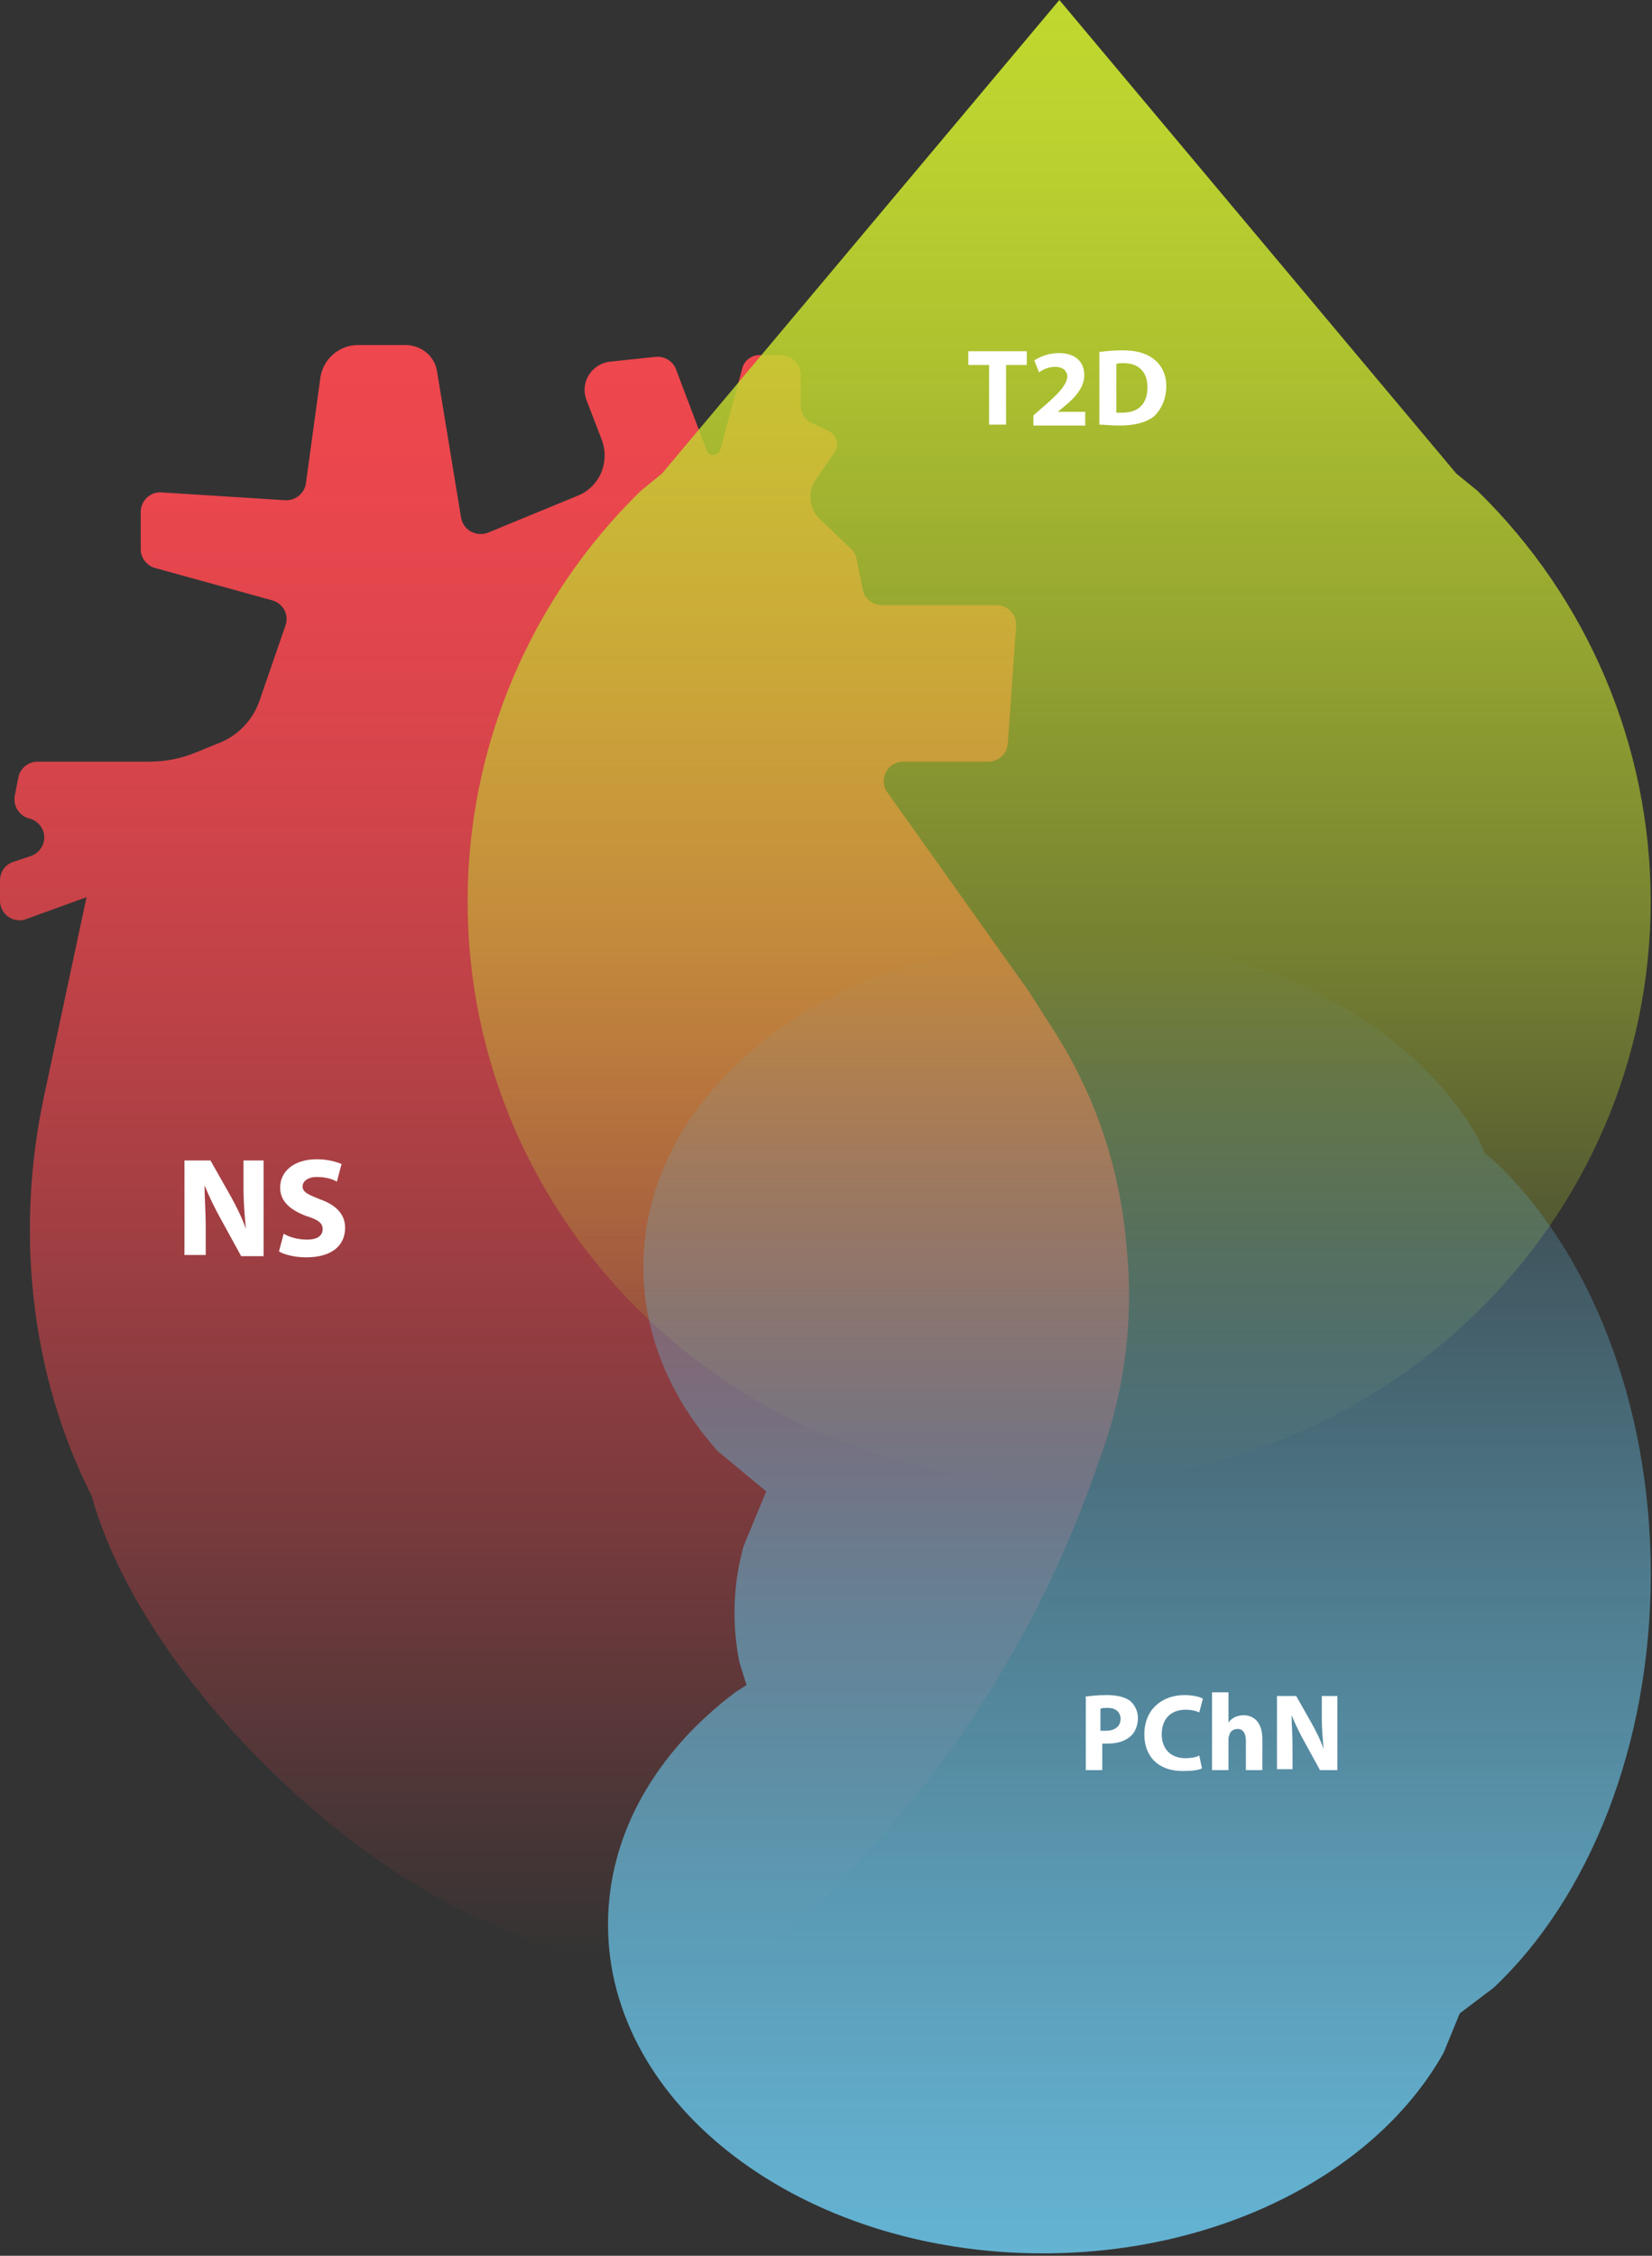 <?xml version="1.0" encoding="UTF-8" standalone="no"?>
<!DOCTYPE svg PUBLIC "-//W3C//DTD SVG 1.1//EN" "http://www.w3.org/Graphics/SVG/1.1/DTD/svg11.dtd">
<svg width="100%" height="100%" viewBox="0 0 378 516" version="1.1" xmlns="http://www.w3.org/2000/svg" xmlns:xlink="http://www.w3.org/1999/xlink" xml:space="preserve" xmlns:serif="http://www.serif.com/" style="fill-rule:evenodd;clip-rule:evenodd;stroke-linejoin:round;stroke-miterlimit:2;">
    <rect x="0" y="0" width="378" height="516" fill="#333333" stroke="none"/>
    <g id="Group_1952" transform="matrix(1,0,0,1,-740.581,25.542)">
        <g id="Group_1950" transform="matrix(1,0,0,1,740.581,53.387)">
            <path id="Path_4144" d="M19.8,126.3L10.1,171.7C3.5,202.4 6.8,235.3 21,263.3C31.5,301.4 76,347.6 116.9,363C129.5,370.3 146.4,371.2 161,370.3C170.5,369.7 179.5,365.4 185.9,358.4L198.1,345.2C221,320.3 238.7,291 250.1,259.1L252.1,253.5C257.4,238.8 259.3,223.1 257.9,207.5L257.6,204.5C256,187.6 250.4,171.3 241.2,156.9L235.3,147.7L203.1,102.4L203,102.3C201.6,100.3 202.1,97.5 204.1,96.1C204.9,95.6 205.7,95.3 206.7,95.3L226.1,95.3C228.5,95.3 230.4,93.5 230.6,91.1L232.5,64.3C232.7,61.8 230.8,59.7 228.3,59.5L201.8,59.5C199.7,59.5 197.8,58 197.4,55.9L196,48.9C195.8,48 195.4,47.2 194.7,46.6L187.6,39.8C185.1,37.4 184.7,33.5 186.7,30.7L190.9,24.6C192,23.1 191.6,20.9 190,19.9C189.9,19.8 189.7,19.7 189.5,19.6L185.7,17.8C184.1,17.1 183.2,15.5 183.2,13.8L183.2,6.8C183.2,4.3 181.2,2.3 178.7,2.3L173.7,2.3C172,2.3 170.4,3.5 169.9,5.1L164.8,24C164.6,24.8 163.7,25.3 162.8,25.1C162.3,25 161.9,24.6 161.7,24.1L154.7,5.6C154,3.7 152.1,2.5 150,2.7L139.6,3.8C136,4.2 133.4,7.4 133.8,11C133.9,11.6 134,12.1 134.2,12.6L137.7,21.7C139.6,26.8 137.2,32.5 132.1,34.5L111.7,42.9C109.4,43.8 106.8,42.8 105.8,40.5C105.7,40.2 105.6,39.9 105.5,39.5L100,6C99.5,2.6 96.4,0 92.8,0L81.9,0C77.6,0 73.9,3.2 73.3,7.5L70,31.6C69.7,33.9 67.6,35.6 65.3,35.5L37,33.7C34.5,33.5 32.4,35.4 32.2,37.9L32.2,46.7C32.2,48.7 33.6,50.5 35.5,51L62.3,58.4C64.7,59.1 66.1,61.5 65.4,63.9C65.4,64 65.3,64.1 65.3,64.2L59.4,81.3C57.9,85.7 54.5,89.3 50.2,91L44.8,93.2C41.4,94.6 37.8,95.3 34.1,95.3L8.6,95.3C6.5,95.3 4.6,96.8 4.2,98.9L3.4,103C2.9,105.4 4.4,107.7 6.7,108.3C9.1,108.9 10.6,111.3 10,113.7C9.6,115.2 8.5,116.4 7,116.9L3.1,118.2C1.2,118.8 0,120.5 0,122.5L0,127.1C0,129.6 2,131.6 4.5,131.6C5,131.6 5.5,131.5 6,131.3L19.8,126.3Z" style="fill:url(#_Linear1);"/>
        </g>
        <g id="Group_1951" transform="matrix(1,0,0,1,847.577,-25.542)">
            <path id="Path_4145" d="M135.4,0L226.2,108.3L231.1,112.3C256.4,137 270.7,170.8 270.7,206.2C270.7,279.5 210.1,339 135.3,339C60.5,339 0,279.5 0,206.2C0,170.8 14.3,137 39.6,112.3L44.5,108.3L135.4,0Z" style="fill:url(#_Linear2);"/>
        </g>
        <path id="Path_4146" d="M987.3,189.3C1028.5,189.3 1063.9,208.2 1079,235.2L1080.3,238.3L1082.4,239.9C1104.1,260.4 1118.3,295.1 1118.3,334.5C1118.3,373.9 1104.1,408.6 1082.4,429.1L1074.6,435L1070.9,444C1055.8,471 1020.4,489.9 979.2,489.9C924.2,489.9 879.7,456.2 879.7,414.7C879.7,393.9 890.8,375.1 908.9,361.5L911.4,359.9L909.8,354.8C908,346 908.3,336.9 910.7,328.2L915.9,315.6L904.8,306.4C894.1,294.4 887.8,279.9 887.8,264.4C887.7,223 932.3,189.3 987.3,189.3Z" style="fill:url(#_Linear3);"/>
    </g>
    <g transform="matrix(2.157,0,0,2.098,-270.013,-89.802)">
        <path d="M230.1,82.6L227.9,82.6L227.9,81.1L234.1,81.1L234.1,82.6L231.9,82.6L231.9,89.1L230.1,89.1L230.1,82.6Z" style="fill:white;fill-rule:nonzero;"/>
        <path d="M234.8,89.2L234.8,88.1L235.8,87.2C237.5,85.7 238.3,84.8 238.4,83.9C238.4,83.3 238,82.8 237.1,82.8C236.4,82.8 235.8,83.1 235.4,83.4L234.9,82.1C235.5,81.7 236.4,81.3 237.5,81.3C239.3,81.3 240.2,82.3 240.2,83.7C240.2,85 239.3,86.1 238.1,87.1L237.4,87.7L240.3,87.7L240.3,89.2L234.8,89.2Z" style="fill:white;fill-rule:nonzero;"/>
        <path d="M241.7,81.2C242.4,81.1 243.2,81 244.2,81C245.7,81 246.7,81.3 247.5,81.9C248.3,82.5 248.9,83.5 248.9,84.9C248.9,86.4 248.3,87.5 247.6,88.2C246.7,88.9 245.5,89.2 243.9,89.2C243,89.2 242.3,89.1 241.8,89.1L241.8,81.2L241.7,81.2ZM243.6,87.8L244.2,87.8C245.9,87.8 246.9,86.9 246.9,85C246.9,83.3 245.9,82.4 244.4,82.4C244,82.4 243.7,82.4 243.6,82.5L243.6,87.8Z" style="fill:white;fill-rule:nonzero;"/>
    </g>
    <g transform="matrix(2.703,0,0,2.703,-103.215,-470.853)">
        <path d="M53.8,280.5L53.8,272.4L56,272.4L57.7,275.4C58.2,276.3 58.7,277.3 59,278.2C58.9,277.1 58.8,276 58.8,274.8L58.8,272.4L60.5,272.4L60.5,280.5L58.6,280.5L56.9,277.4C56.4,276.5 55.9,275.5 55.5,274.5C55.5,275.6 55.6,276.7 55.6,278L55.6,280.4L53.8,280.4L53.8,280.5Z" style="fill:white;fill-rule:nonzero;"/>
        <path d="M62.2,278.6C62.7,278.9 63.4,279.1 64.2,279.1C65,279.1 65.5,278.8 65.5,278.2C65.5,277.7 65.1,277.4 64.1,277.1C62.8,276.6 61.9,275.9 61.9,274.7C61.9,273.3 63.1,272.3 65,272.3C65.9,272.3 66.6,272.5 67.1,272.7L66.7,274.2C66.4,274 65.8,273.8 65,273.8C64.2,273.8 63.8,274.2 63.8,274.6C63.8,275.1 64.3,275.3 65.3,275.7C66.7,276.2 67.4,277 67.4,278.1C67.4,279.5 66.4,280.6 64.1,280.6C63.2,280.6 62.3,280.4 61.8,280.1L62.2,278.6Z" style="fill:white;fill-rule:nonzero;"/>
    </g>
    <g transform="matrix(2.093,0,0,2.093,-303.058,-433.346)">
        <path d="M263.3,392.5C263.9,392.4 264.7,392.3 265.8,392.3C266.9,392.3 267.7,392.5 268.3,392.9C268.8,393.3 269.2,394 269.2,394.8C269.2,395.6 268.9,396.3 268.5,396.7C267.9,397.3 267,397.6 265.9,397.6L265.3,397.6L265.3,400.5L263.5,400.5L263.5,392.5L263.3,392.5ZM265.1,396.2L265.7,396.2C266.7,396.2 267.3,395.7 267.3,394.9C267.3,394.2 266.8,393.7 265.9,393.7C265.5,393.7 265.3,393.7 265.1,393.8L265.1,396.2Z" style="fill:white;fill-rule:nonzero;"/>
        <path d="M276.2,400.3C275.9,400.5 275.1,400.6 274.1,400.6C271.3,400.6 269.9,398.9 269.9,396.6C269.9,393.8 271.9,392.3 274.3,392.3C275.2,392.3 276,392.5 276.3,392.7L275.9,394.2C275.5,394 275,393.9 274.4,393.9C272.9,393.9 271.8,394.8 271.8,396.6C271.8,398.2 272.8,399.2 274.4,399.2C275,399.2 275.6,399.1 275.9,398.9L276.2,400.3Z" style="fill:white;fill-rule:nonzero;"/>
        <path d="M277.3,392L279.1,392L279.1,395.3C279.3,395 279.5,394.9 279.8,394.7C280.1,394.6 280.4,394.5 280.7,394.5C281.9,394.5 282.8,395.3 282.8,397.1L282.8,400.5L281,400.5L281,397.3C281,396.5 280.7,396 280.1,396C279.6,396 279.3,396.3 279.2,396.6C279.2,396.7 279.1,396.9 279.1,397L279.1,400.5L277.3,400.5L277.3,392Z" style="fill:white;fill-rule:nonzero;"/>
        <path d="M284.4,400.5L284.4,392.4L286.5,392.4L288.2,395.4C288.7,396.3 289.2,397.3 289.5,398.2C289.4,397.1 289.3,396 289.3,394.8L289.3,392.4L291,392.4L291,400.5L289.1,400.5L287.4,397.4C286.9,396.5 286.4,395.5 286,394.5C286,395.6 286.1,396.7 286.1,398L286.1,400.4L284.4,400.4L284.4,400.5Z" style="fill:white;fill-rule:nonzero;"/>
    </g>
    <defs>
        <linearGradient id="_Linear1" x1="0" y1="0" x2="1" y2="0" gradientUnits="userSpaceOnUse" gradientTransform="matrix(2.26956e-14,-370.647,370.647,2.26956e-14,129.171,370.669)"><stop offset="0" style="stop-color:rgb(239,71,78);stop-opacity:0"/><stop offset="0.04" style="stop-color:rgb(239,71,78);stop-opacity:0.06"/><stop offset="0.25" style="stop-color:rgb(239,71,78);stop-opacity:0.34"/><stop offset="0.44" style="stop-color:rgb(239,71,78);stop-opacity:0.57"/><stop offset="0.62" style="stop-color:rgb(239,71,78);stop-opacity:0.76"/><stop offset="0.77" style="stop-color:rgb(239,71,78);stop-opacity:0.89"/><stop offset="0.91" style="stop-color:rgb(239,71,78);stop-opacity:0.97"/><stop offset="1" style="stop-color:rgb(239,71,78);stop-opacity:1"/></linearGradient>
        <linearGradient id="_Linear2" x1="0" y1="0" x2="1" y2="0" gradientUnits="userSpaceOnUse" gradientTransform="matrix(2.07573e-14,-338.992,338.992,2.07573e-14,135.366,338.999)"><stop offset="0" style="stop-color:rgb(193,216,47);stop-opacity:0"/><stop offset="0.13" style="stop-color:rgb(193,216,47);stop-opacity:0.17"/><stop offset="0.36" style="stop-color:rgb(193,216,47);stop-opacity:0.47"/><stop offset="0.57" style="stop-color:rgb(193,216,47);stop-opacity:0.69"/><stop offset="0.75" style="stop-color:rgb(193,216,47);stop-opacity:0.86"/><stop offset="0.9" style="stop-color:rgb(193,216,47);stop-opacity:0.96"/><stop offset="1" style="stop-color:rgb(193,216,47);stop-opacity:1"/></linearGradient>
        <linearGradient id="_Linear3" x1="0" y1="0" x2="1" y2="0" gradientUnits="userSpaceOnUse" gradientTransform="matrix(1.842e-14,300.822,-300.822,1.842e-14,998.967,189.347)"><stop offset="0" style="stop-color:rgb(100,179,211);stop-opacity:0"/><stop offset="0.19" style="stop-color:rgb(100,179,211);stop-opacity:0.23"/><stop offset="0.48" style="stop-color:rgb(100,179,211);stop-opacity:0.56"/><stop offset="0.72" style="stop-color:rgb(100,179,211);stop-opacity:0.79"/><stop offset="0.9" style="stop-color:rgb(100,179,211);stop-opacity:0.94"/><stop offset="1" style="stop-color:rgb(100,179,211);stop-opacity:1"/></linearGradient>
    </defs>
</svg>
